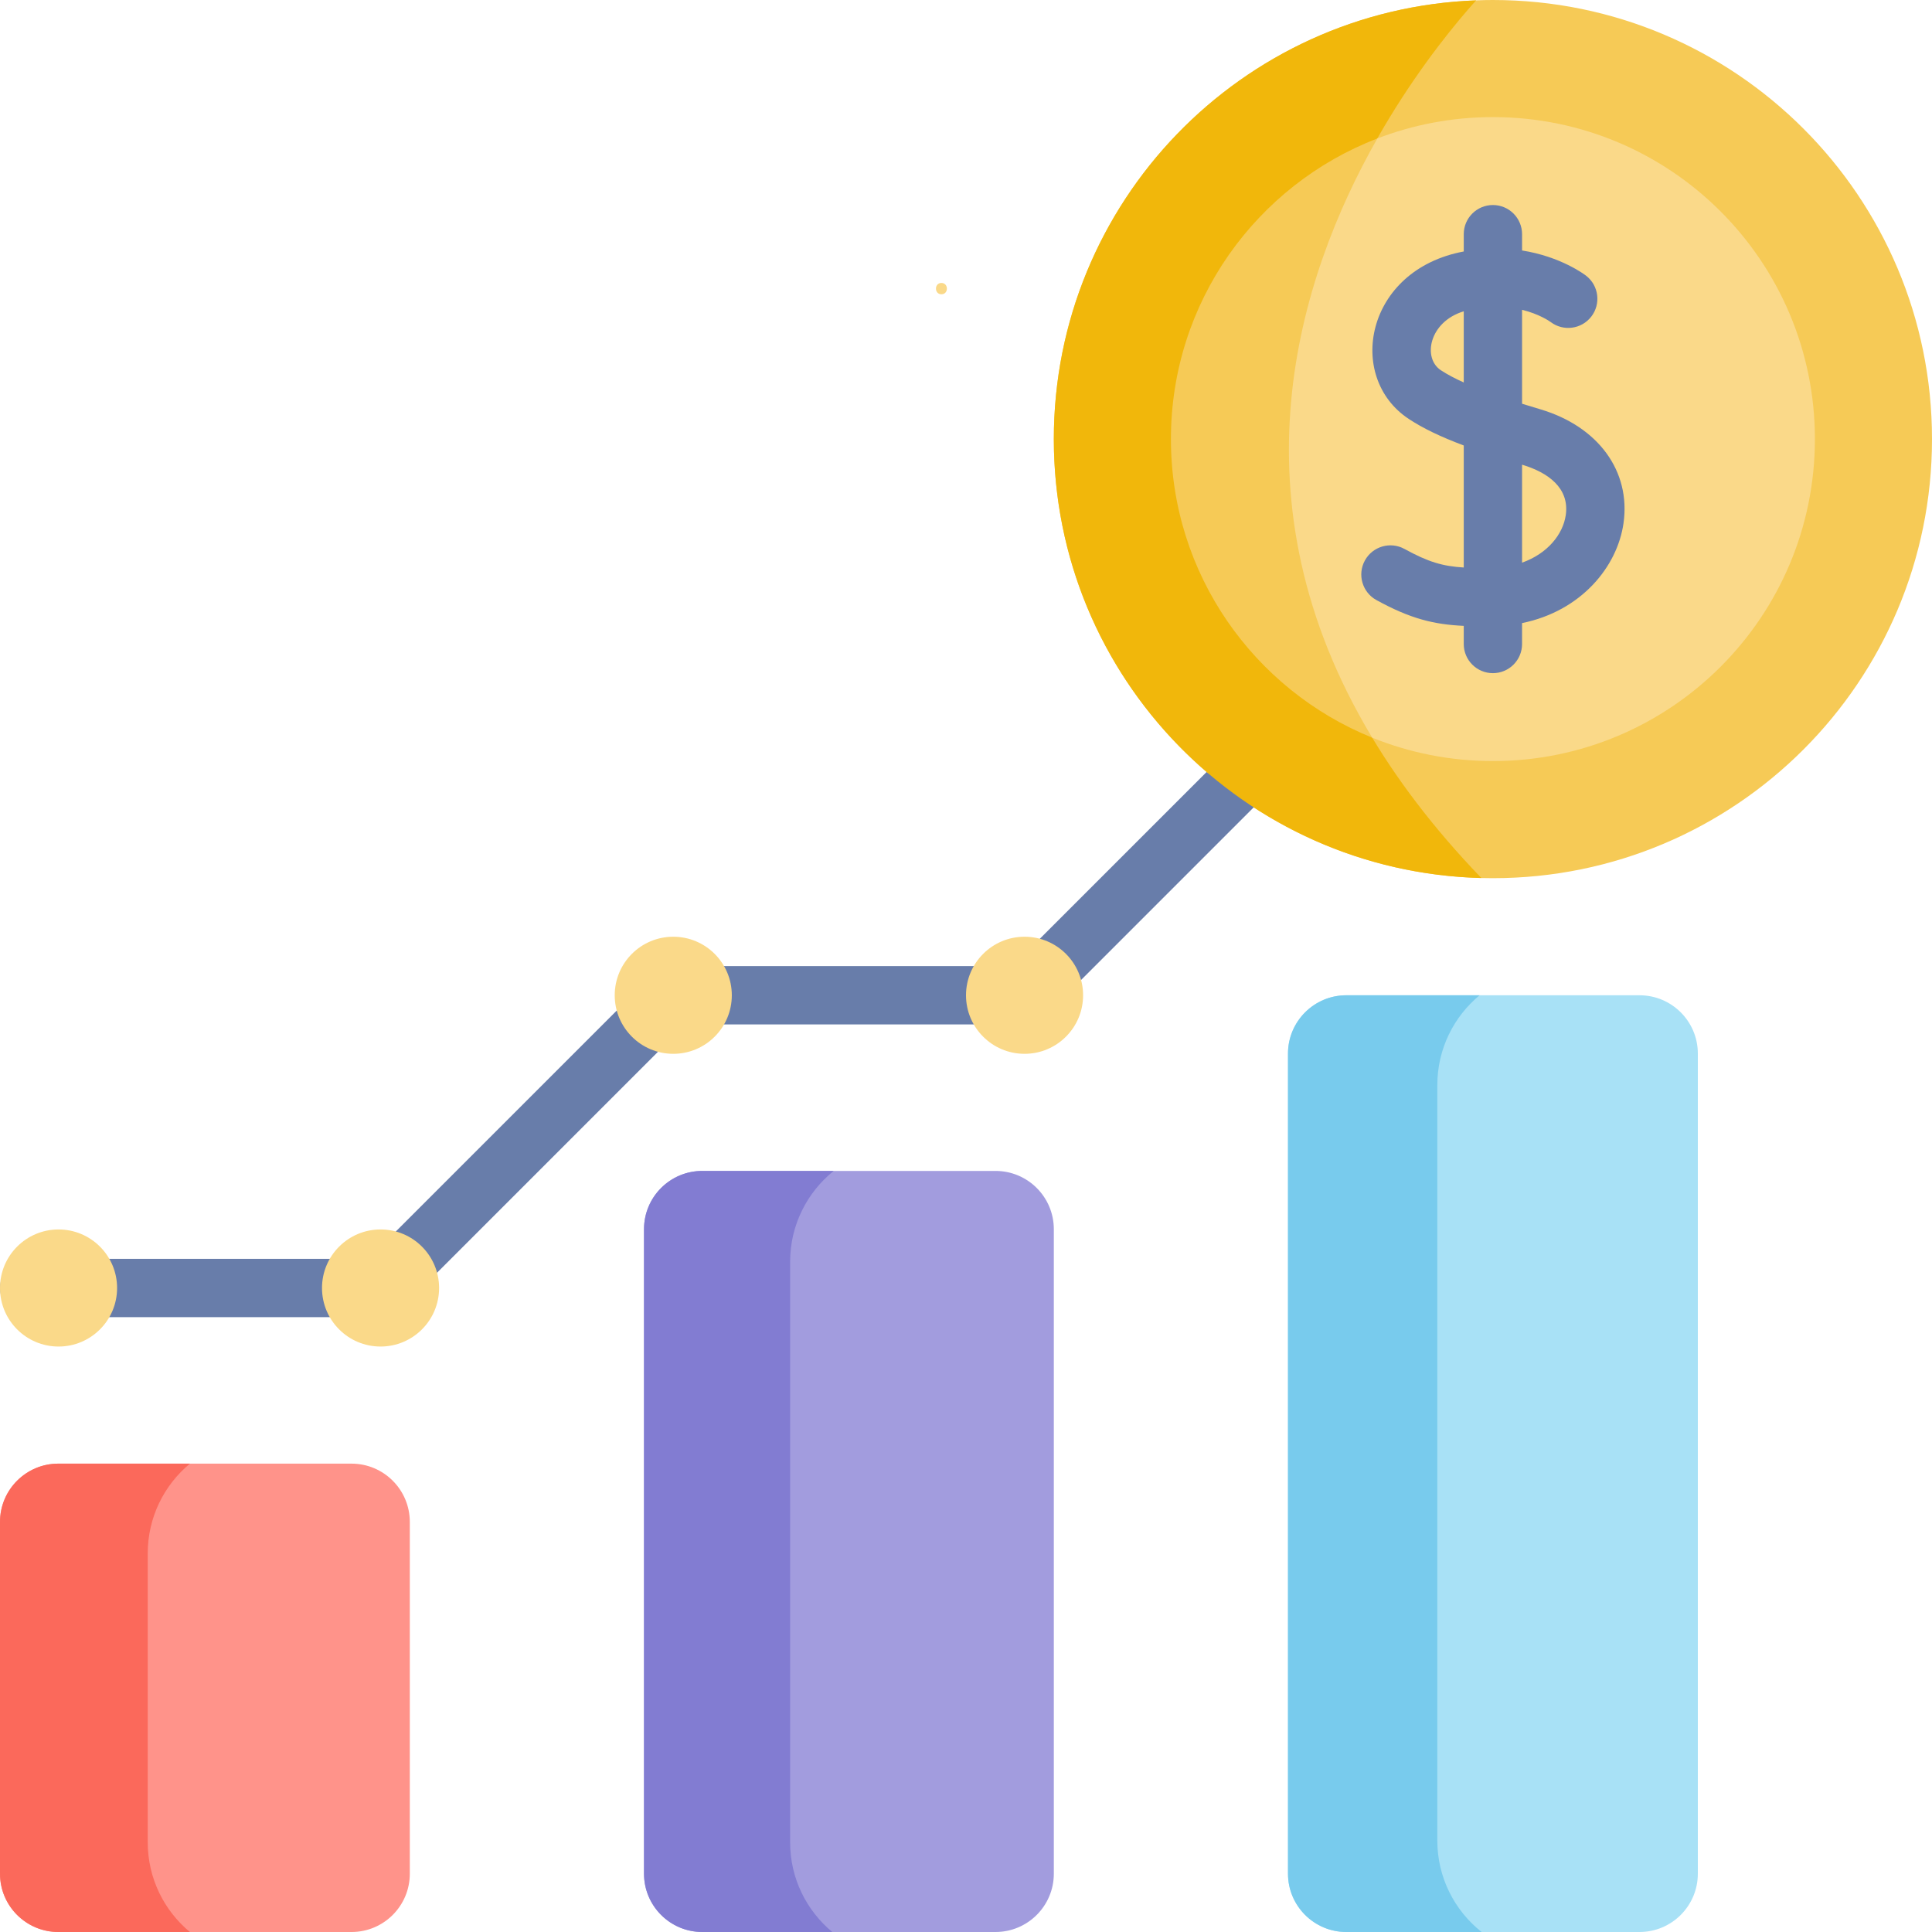 <svg id="Layer_1" enable-background="new 0 0 512 512" viewBox="0 0 512 512" xmlns="http://www.w3.org/2000/svg"><g><path d="m100.848 349.061h-93.091c-4.268 0-7.727-3.46-7.727-7.727s3.46-7.727 7.727-7.727h89.891l75.313-75.313c1.449-1.449 3.414-2.263 5.464-2.263h89.89l75.313-75.312c3.017-3.017 7.91-3.017 10.928 0s3.018 7.91 0 10.928l-77.576 77.576c-1.449 1.449-3.414 2.263-5.464 2.263h-89.89l-75.313 75.313c-1.449 1.448-3.415 2.262-5.465 2.262z" fill="#687daa"/><path d="m449.945 279.213v217.332c0 8.531-6.924 15.455-15.455 15.455h-77.705c-8.531 0-15.455-6.924-15.455-15.455v-217.332c0-8.531 6.924-15.455 15.455-15.455h77.705c8.531 0 15.455 6.924 15.455 15.455z" fill="#a8e1f6"/><path d="m392.65 512h-35.865c-8.531 0-15.455-6.924-15.455-15.455v-217.332c0-8.531 6.924-15.455 15.455-15.455h35.319c-6.841 5.667-11.199 14.228-11.199 23.81v200.188c-.001 9.83 4.594 18.598 11.745 24.244z" fill="#78cbed"/><path d="m279.275 325.762v170.783c0 8.531-6.924 15.455-15.455 15.455h-77.695c-8.541 0-15.455-6.924-15.455-15.455v-170.783c0-8.541 6.913-15.455 15.455-15.455h77.695c8.531 0 15.455 6.914 15.455 15.455z" fill="#a29cde"/><path d="m220.558 512h-34.433c-8.541 0-15.455-6.924-15.455-15.455v-170.783c0-8.541 6.913-15.455 15.455-15.455h34.814c-7.047 5.667-11.55 14.352-11.55 24.088v153.825c0 9.561 4.338 18.103 11.169 23.78z" fill="#827cd2"/><path d="m108.605 403.334v93.212c0 8.531-6.913 15.455-15.455 15.455h-77.695c-8.531 0-15.455-6.924-15.455-15.455v-93.212c0-8.531 6.924-15.455 15.455-15.455h77.695c8.542 0 15.455 6.924 15.455 15.455z" fill="#ff938a"/><path d="m50.321 512h-34.866c-8.531 0-15.455-6.924-15.455-15.455v-93.212c0-8.531 6.924-15.455 15.455-15.455h34.876c-6.831 5.667-11.179 14.218-11.179 23.79v76.552c0 9.561 4.338 18.103 11.169 23.78z" fill="#fb695b"/><path d="m512 116.363c0 64.271-52.092 116.363-116.363 116.363-1.02 0-2.04-.01-3.06-.041-22.224-.577-42.902-7.377-60.335-18.731v-.01l-1.731-9.087h-10.427c-24.975-21.338-40.81-53.061-40.81-88.493 0-62.776 49.702-113.941 111.911-116.27 1.475-.063 2.959-.094 4.452-.094 64.271 0 116.363 52.092 116.363 116.363z" fill="#f6ca56"/><path d="m392.578 232.684c-62.849-1.618-113.303-53.071-113.303-116.322 0-62.776 49.702-113.941 111.911-116.27-20.575 22.935-101.309 125.987 1.392 232.592z" fill="#f1b70b"/><path d="m480.967 116.363c0 47.126-38.204 85.33-85.33 85.33-11.313 0-22.11-2.205-31.991-6.202l-27.715-25.006v-99.61l29.076-34.175c9.51-3.657 19.833-5.667 30.631-5.667 47.126 0 85.329 38.204 85.329 85.33z" fill="#fad989"/><path d="m363.646 195.49c-31.28-12.652-53.339-43.314-53.339-79.127 0-36.329 22.708-67.351 54.699-79.663-21.162 37.266-39.326 95.756-1.36 158.79z" fill="#f6ca56"/><g fill="#fad989"><circle cx="271.516" cy="263.758" r="15.515"/><circle cx="178.424" cy="263.758" r="15.515"/><circle cx="100.849" cy="341.333" r="15.515"/><circle cx="15.515" cy="341.333" r="15.515"/></g><path d="m408.217 108.47c-1.597-.474-3.223-.967-4.853-1.475v-24.893c4.581 1.126 7.294 3.033 7.561 3.228 3.371 2.558 8.18 1.93 10.778-1.421 2.614-3.373 2-8.227-1.373-10.842-.388-.301-6.676-5.06-16.966-6.69v-4.317c0-4.268-3.46-7.727-7.727-7.727-4.268 0-7.727 3.46-7.727 7.727v4.582c-26.174 4.887-31.271 33.369-14.581 44.372 3.709 2.445 8.308 4.683 14.581 7.04v32.338c-5.583-.335-9.418-1.461-15.702-4.916-3.739-2.056-8.438-.691-10.494 3.049-2.056 3.739-.691 8.438 3.049 10.494 9.045 4.973 15.211 6.462 23.147 6.842v4.805c0 4.268 3.46 7.727 7.727 7.727 4.268 0 7.727-3.46 7.727-7.727v-5.542c15.658-3.186 25.238-14.901 26.885-26.459 1.965-13.782-6.683-25.635-22.032-30.195zm-26.382-10.359c-4.895-3.227-3.098-12.84 6.075-15.612v18.858c-2.293-1.036-4.364-2.117-6.075-3.246zm33.114 38.374c-.725 5.083-4.8 10.22-11.585 12.624v-25.96c6.907 2.051 12.602 6.203 11.585 13.336z" fill="#687daa"/><g><g><path d="m249.49 77.986c1.93 0 1.934-3 0-3-1.931 0-1.934 3 0 3z" fill="#fad989"/></g></g></g><g/><g/><g/><g/><g/><g/><g/><g/><g/><g/><g/><g/><g/><g/><g/></svg>